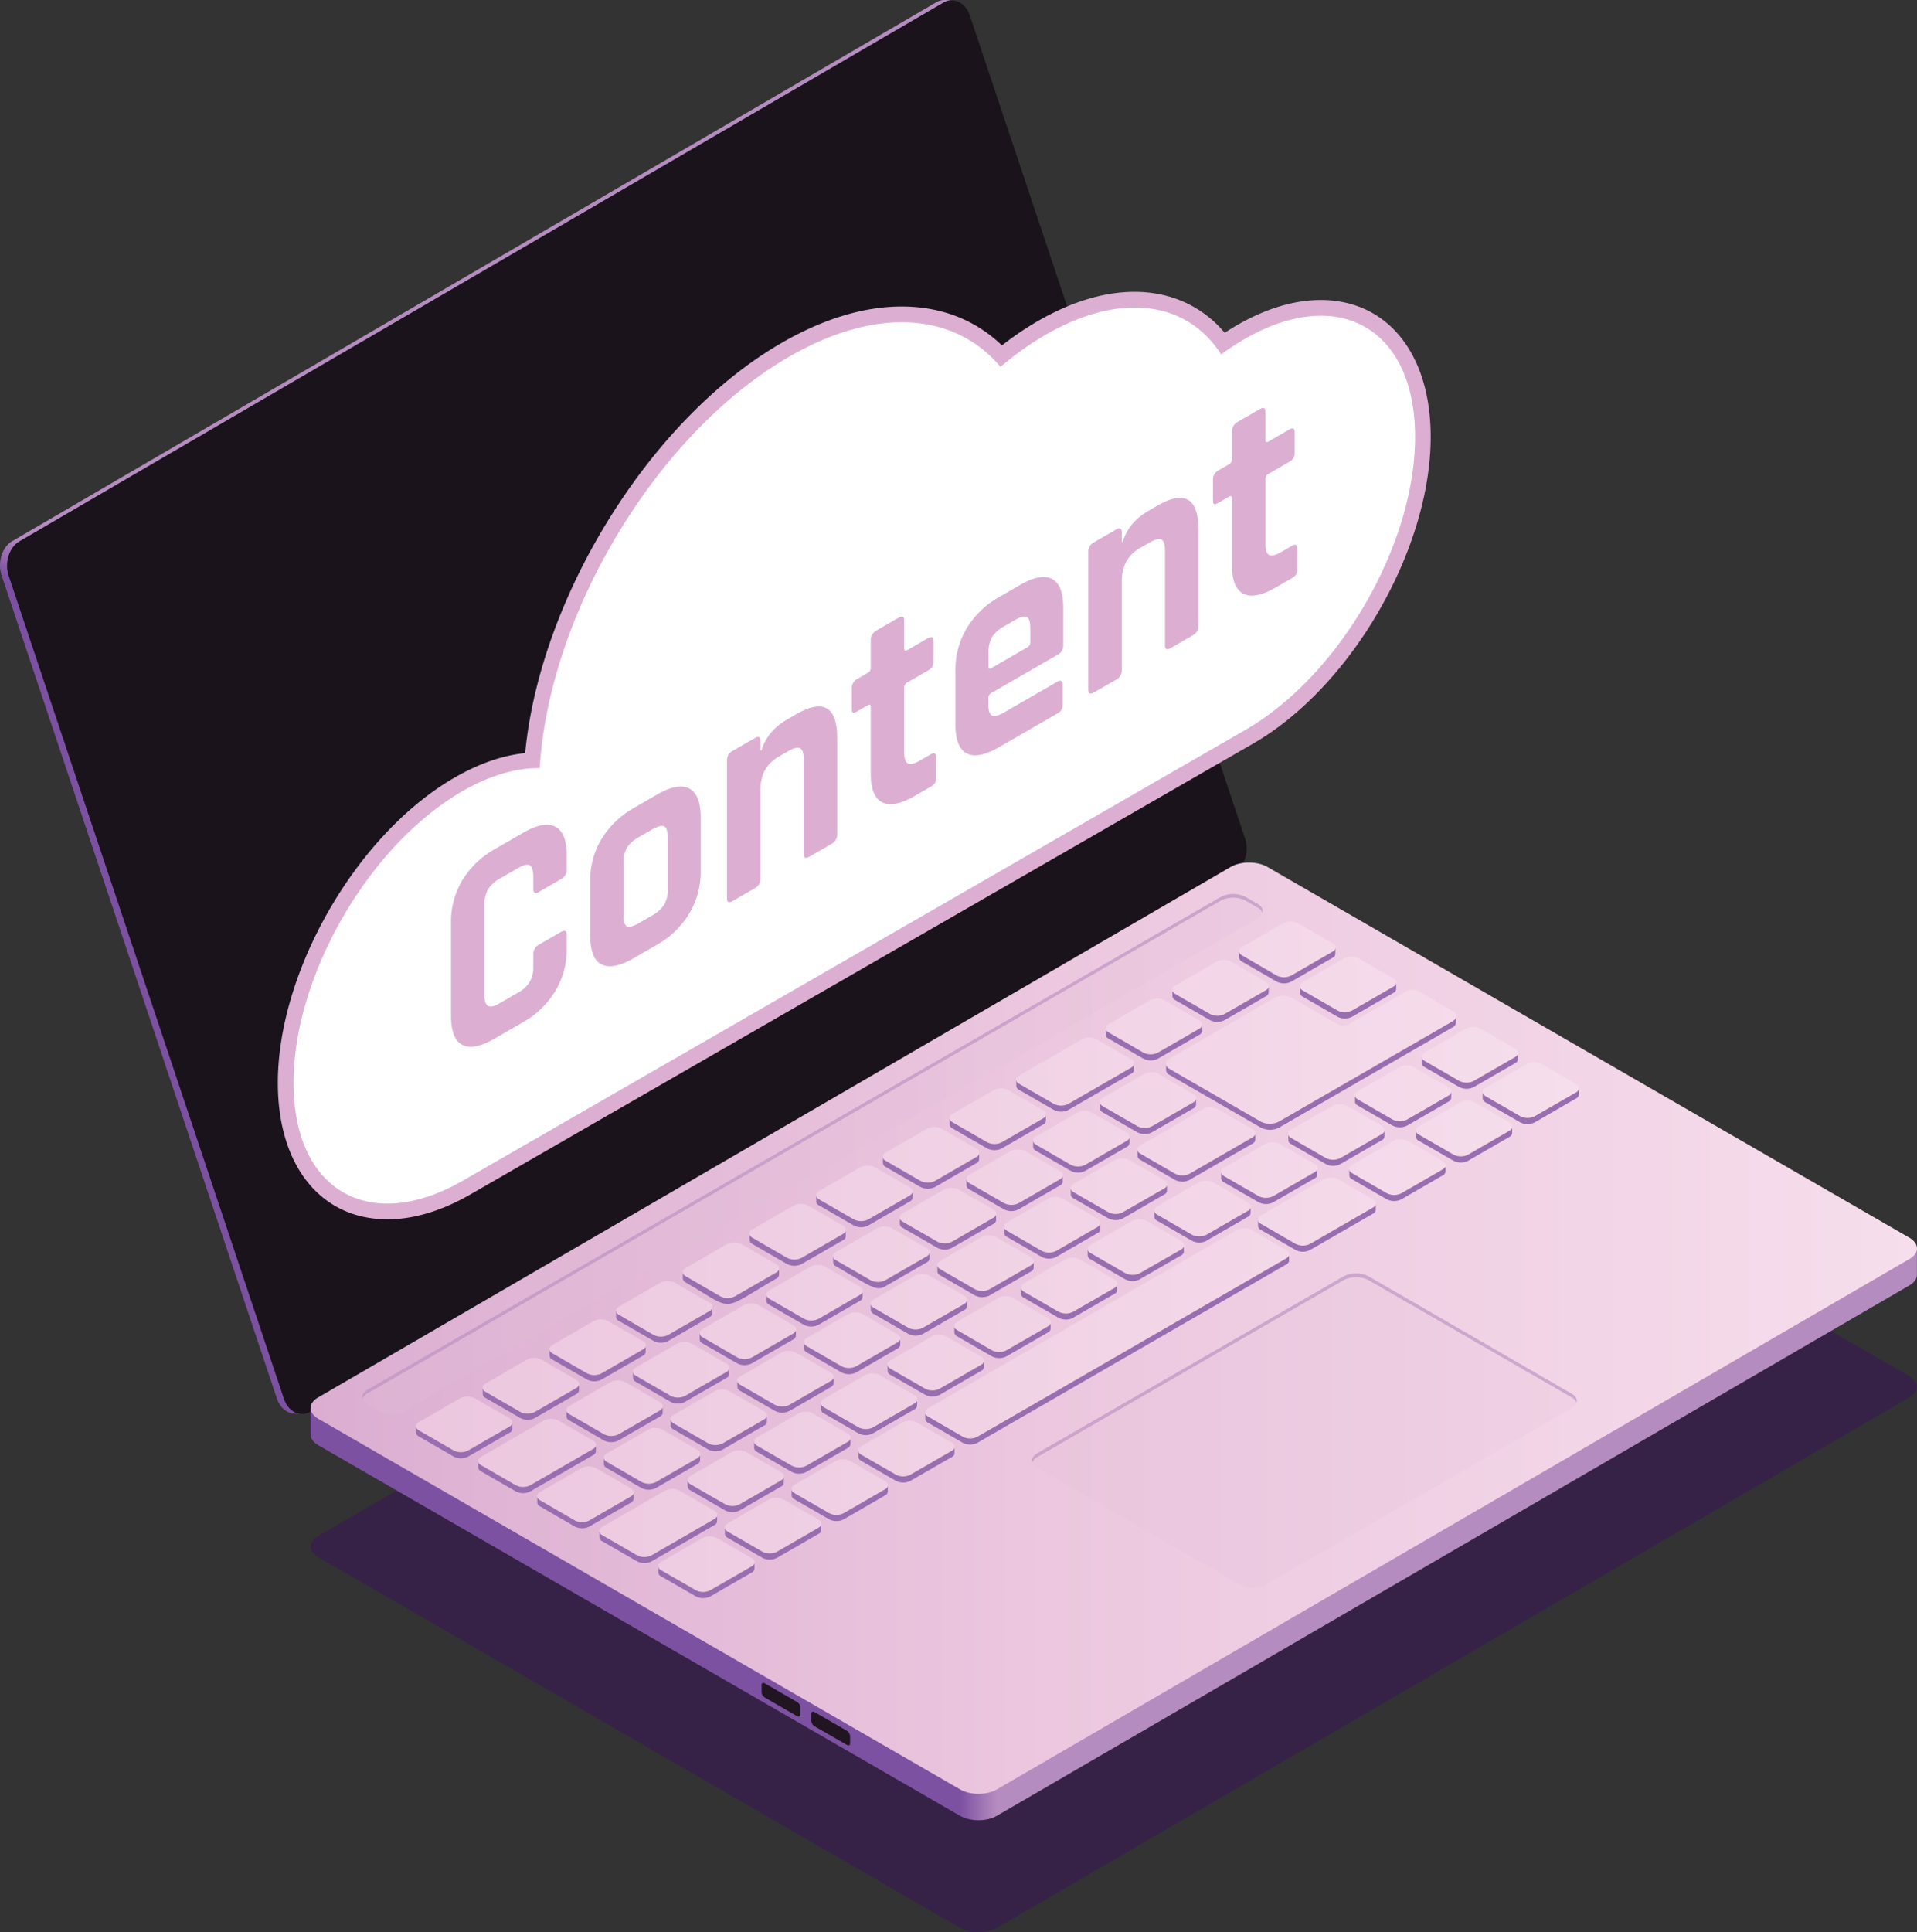 <svg xmlns="http://www.w3.org/2000/svg" xmlns:xlink="http://www.w3.org/1999/xlink" viewBox="0 0 923.79 930.98"><rect x="0" y="0" width="923.79" height="930.98" fill="#333333" stroke="none"/><defs><style>.cls-1{isolation:isolate;}.cls-2{fill:#3a1854;}.cls-2,.cls-7,.cls-8{mix-blend-mode:multiply;}.cls-2,.cls-8{opacity:0.6;}.cls-3{fill:url(#Áåçûìÿííûé_ãðàäèåíò_195);}.cls-4{fill:#1a131b;}.cls-5{fill:url(#Áåçûìÿííûé_ãðàäèåíò_195-2);}.cls-6{fill:url(#Áåçûìÿííûé_ãðàäèåíò_1831);}.cls-7{fill:#e4c0db;opacity:0.2;}.cls-8{fill:#b58cc0;}.cls-9{fill:#986eb0;}.cls-10{fill:#201521;}.cls-11{fill:url(#Áåçûìÿííûé_ãðàäèåíò_118);}.cls-12{fill:#dcafd2;}.cls-13{fill:#fff;}</style><linearGradient id="&#xC1;&#xE5;&#xE7;&#xFB;&#xEC;&#xFF;&#xED;&#xED;&#xFB;&#xE9;_&#xE3;&#xF0;&#xE0;&#xE4;&#xE8;&#xE5;&#xED;&#xF2;_195" x1="139.08" y1="351.63" x2="148.83" y2="333.57" gradientUnits="userSpaceOnUse"><stop offset="0" stop-color="#7d51a1"></stop><stop offset="1" stop-color="#b58cc0"></stop></linearGradient><linearGradient id="&#xC1;&#xE5;&#xE7;&#xFB;&#xEC;&#xFF;&#xED;&#xED;&#xFB;&#xE9;_&#xE3;&#xF0;&#xE0;&#xE4;&#xE8;&#xE5;&#xED;&#xF2;_195-2" x1="462.9" y1="739.22" x2="480.44" y2="739.22" xlink:href="#&#xC1;&#xE5;&#xE7;&#xFB;&#xEC;&#xFF;&#xED;&#xED;&#xFB;&#xE9;_&#xE3;&#xF0;&#xE0;&#xE4;&#xE8;&#xE5;&#xED;&#xF2;_195"></linearGradient><linearGradient id="&#xC1;&#xE5;&#xE7;&#xFB;&#xEC;&#xFF;&#xED;&#xED;&#xFB;&#xE9;_&#xE3;&#xF0;&#xE0;&#xE4;&#xE8;&#xE5;&#xED;&#xF2;_1831" x1="149.63" y1="639.9" x2="923.79" y2="639.9" gradientUnits="userSpaceOnUse"><stop offset="0" stop-color="#dbaed1"></stop><stop offset="0.46" stop-color="#ecc7df"></stop><stop offset="1" stop-color="#f6deec"></stop></linearGradient><linearGradient id="&#xC1;&#xE5;&#xE7;&#xFB;&#xEC;&#xFF;&#xED;&#xED;&#xFB;&#xE9;_&#xE3;&#xF0;&#xE0;&#xE4;&#xE8;&#xE5;&#xED;&#xF2;_118" x1="200.42" y1="605.5" x2="760.95" y2="605.5" gradientUnits="userSpaceOnUse"><stop offset="0" stop-color="#ecc7df"></stop><stop offset="1" stop-color="#f6deec"></stop></linearGradient></defs><g class="cls-1"><g id="Layer_1" data-name="Layer 1"><g id="_11" data-name="11"><path class="cls-2" d="M920.09,663c4.88,2.82,4.95,7.41.11,10.23L480.38,928.86c-4.89,2.84-12.82,2.81-17.69,0L153.32,750.25c-4.87-2.82-4.94-7.41,0-10.25L593.08,484.41c4.85-2.82,12.77-2.79,17.65,0Z"></path><path class="cls-3" d="M9.4,260.83,454.59,1.31A8,8,0,0,1,459.05.2L455.6,0a8,8,0,0,0-4.46,1.12L6,260.65C1,263.5-1.33,270.9.78,277.21L133.42,673.74c1.49,4.45,4.78,7.12,8.32,7.31l3.45.18c-3.54-.18-6.84-2.86-8.32-7.3L4.22,277.4C2.11,271.09,4.46,263.68,9.4,260.83Z"></path><path class="cls-4" d="M454.59,1.31c4.93-2.85,10.67-.12,12.78,6.19L600,404c2.11,6.31-.24,13.72-5.18,16.57L149.65,680.12c-4.93,2.85-10.67.12-12.78-6.19L4.22,277.4c-2.11-6.31.24-13.72,5.18-16.57Z"></path><path class="cls-5" d="M149.63,678.35l0,12.73c0,1.87,1.23,3.74,3.69,5.16L462.65,874.85c4.88,2.82,12.8,2.84,17.69,0L920.16,619.26c2.39-1.39,3.59-3.22,3.59-5l0-12.73Z"></path><path class="cls-6" d="M920.09,596.3c4.88,2.82,4.95,7.41.11,10.23L480.38,862.12c-4.89,2.84-12.82,2.81-17.69,0L153.32,683.51c-4.87-2.82-4.94-7.41,0-10.25L593.08,417.67c4.85-2.82,12.77-2.79,17.65,0Z"></path><path class="cls-7" d="M757.38,678.37,609.7,763.63a13.26,13.26,0,0,1-12,0l-97.87-56.51c-3.32-1.92-3.32-5,0-6.94l147.67-85.26a13.26,13.26,0,0,1,12,0l97.88,56.51C760.7,673.34,760.7,676.45,757.38,678.37Z"></path><path class="cls-8" d="M499.81,702l147.67-85.26a13.32,13.32,0,0,1,12,0l97.88,56.51a4.8,4.8,0,0,1,2.34,2.59c.49-1.54-.29-3.18-2.34-4.36L659.5,614.92a13.26,13.26,0,0,0-12,0L499.81,700.18c-2.06,1.18-2.83,2.82-2.35,4.36A4.85,4.85,0,0,1,499.81,702Z"></path><path class="cls-7" d="M606,442.41,194.89,679.78a13.26,13.26,0,0,1-12,0l-5.76-3.32c-3.31-1.91-3.31-5,0-6.94L588.25,432.15a13.26,13.26,0,0,1,12,0l5.76,3.32C609.35,437.39,609.35,440.5,606,442.41Z"></path><path class="cls-8" d="M177.11,671.3,588.25,433.92a13.32,13.32,0,0,1,12,0l5.76,3.33a4.82,4.82,0,0,1,2.34,2.58c.49-1.53-.29-3.17-2.34-4.36l-5.76-3.32a13.26,13.26,0,0,0-12,0L177.11,669.52c-2.05,1.19-2.82,2.83-2.34,4.36A4.82,4.82,0,0,1,177.11,671.3Z"></path><path class="cls-9" d="M331.37,715.68a1.56,1.56,0,0,1,0-.68,1.56,1.56,0,0,1,0-.68,2.21,2.21,0,0,1,1.34-2.37l19.9-11.49a7.79,7.79,0,0,1,7,0l16.74,9.67a2.19,2.19,0,0,1,1.33,2.36,1.56,1.56,0,0,1,0,.68,1.56,1.56,0,0,1,0,.68,2.2,2.2,0,0,1-1.33,2.36L356.45,727.7a7.71,7.71,0,0,1-7,0L332.71,718A2.21,2.21,0,0,1,331.37,715.68Zm-39-8.44,16.74,9.66a7.73,7.73,0,0,0,7,0l19.9-11.49a2.21,2.21,0,0,0,1.34-2.36,1.56,1.56,0,0,0,0-.68,1.56,1.56,0,0,0,0-.68,2.2,2.2,0,0,0-1.34-2.36l-16.74-9.67a7.71,7.71,0,0,0-7,0l-19.91,11.49a2.2,2.2,0,0,0-1.33,2.37,1.56,1.56,0,0,0,0,.68,1.56,1.56,0,0,0,0,.68A2.2,2.2,0,0,0,292.41,707.24Zm46.17-66.11a2.19,2.19,0,0,0-1.33,2.36,1.56,1.56,0,0,0,0,.68,1.56,1.56,0,0,0,0,.68,2.2,2.2,0,0,0,1.33,2.36l16.74,9.66a7.73,7.73,0,0,0,7,0l19.9-11.49a2.21,2.21,0,0,0,1.34-2.36,1.56,1.56,0,0,0,0-.68,1.56,1.56,0,0,0,0-.68,2.2,2.2,0,0,0-1.34-2.36C357.6,625.08,365.92,625.34,338.58,641.13Zm275-61.87,19.9-11.49a2.21,2.21,0,0,0,1.34-2.36,1.56,1.56,0,0,0,0-.68,1.56,1.56,0,0,0,0-.68,2.21,2.21,0,0,0-1.34-2.37L616.72,552a7.71,7.71,0,0,0-7,0l-19.91,11.49a2.2,2.2,0,0,0-1.33,2.36,1.56,1.56,0,0,0,0,.68,1.56,1.56,0,0,0,0,.68,2.2,2.2,0,0,0,1.33,2.37l16.74,9.66A7.73,7.73,0,0,0,613.56,579.26Zm-225,129.89,19.91-11.49a2.22,2.22,0,0,0,1.33-2.37,1.56,1.56,0,0,0,0-.68,1.56,1.56,0,0,0,0-.68,2.21,2.21,0,0,0-1.33-2.36l-16.75-9.66a7.71,7.71,0,0,0-7,0l-19.9,11.49a2.19,2.19,0,0,0-1.34,2.36,1.56,1.56,0,0,0,0,.68,1.56,1.56,0,0,0,0,.68,2.19,2.19,0,0,0,1.34,2.36l16.74,9.67A7.77,7.77,0,0,0,388.59,709.15Zm-62.24-61-19.91,11.49a2.2,2.2,0,0,0-1.33,2.36,1.56,1.56,0,0,0,0,.68,1.56,1.56,0,0,0,0,.68,2.19,2.19,0,0,0,1.33,2.36l16.75,9.67a7.71,7.71,0,0,0,7,0l19.91-11.49a2.21,2.21,0,0,0,1.33-2.36,1.56,1.56,0,0,0,0-.68,1.56,1.56,0,0,0,0-.68,2.22,2.22,0,0,0-1.33-2.37l-16.75-9.66A7.71,7.71,0,0,0,326.35,648.19Zm222.93-31.82,19.91-11.49a2.2,2.2,0,0,0,1.33-2.36,1.56,1.56,0,0,0,0-.68,1.56,1.56,0,0,0,0-.68,2.19,2.19,0,0,0-1.33-2.36l-16.74-9.67a7.73,7.73,0,0,0-7,0l-19.9,11.49A2.21,2.21,0,0,0,524.2,603a1.61,1.61,0,0,0,0,.69,1.51,1.51,0,0,0,0,.67,2.21,2.21,0,0,0,1.34,2.37l16.74,9.66A7.71,7.71,0,0,0,549.28,616.37Zm-158.65-5.29-19.91,11.49a2.22,2.22,0,0,0-1.34,2.36,1.94,1.94,0,0,0,0,.68,1.94,1.94,0,0,0,0,.68,2.21,2.21,0,0,0,1.34,2.36l16.74,9.67a7.73,7.73,0,0,0,7,0l19.9-11.49a2.23,2.23,0,0,0,1.34-2.37,1.52,1.52,0,0,0,0-.67,1.56,1.56,0,0,0,0-.68,2.23,2.23,0,0,0-1.34-2.37l-16.74-9.66A7.71,7.71,0,0,0,390.63,611.08Zm126.51,23.85,19.91-11.5a2.19,2.19,0,0,0,1.33-2.36,1.56,1.56,0,0,0,0-.68,1.56,1.56,0,0,0,0-.68,2.2,2.2,0,0,0-1.33-2.36l-16.74-9.66a7.73,7.73,0,0,0-7,0l-19.9,11.49a2.22,2.22,0,0,0-1.34,2.36,1.56,1.56,0,0,0,0,.68,1.56,1.56,0,0,0,0,.68,2.21,2.21,0,0,0,1.34,2.36l16.74,9.67A7.77,7.77,0,0,0,517.14,634.93Zm-96.41,55.66,19.9-11.49a2.21,2.21,0,0,0,1.34-2.36,1.56,1.56,0,0,0,0-.68,1.56,1.56,0,0,0,0-.68,2.2,2.2,0,0,0-1.34-2.36l-16.74-9.67a7.71,7.71,0,0,0-7,0L397,674.84a2.2,2.2,0,0,0-1.33,2.37,1.56,1.56,0,0,0,0,.68,1.56,1.56,0,0,0,0,.68,2.2,2.2,0,0,0,1.33,2.36l16.74,9.66A7.73,7.73,0,0,0,420.73,690.59Zm160.69-92.77,19.91-11.5a2.21,2.21,0,0,0,1.33-2.36,1.56,1.56,0,0,0,0-.68,1.56,1.56,0,0,0,0-.68,2.21,2.21,0,0,0-1.33-2.36l-16.75-9.67a7.77,7.77,0,0,0-7,0l-19.91,11.5a2.19,2.19,0,0,0-1.33,2.36,1.56,1.56,0,0,0,0,.68,1.56,1.56,0,0,0,0,.68,2.2,2.2,0,0,0,1.33,2.36l16.74,9.67A7.79,7.79,0,0,0,581.42,597.82ZM452.87,672l19.9-11.5a2.21,2.21,0,0,0,1.34-2.36,1.56,1.56,0,0,0,0-.68,1.56,1.56,0,0,0,0-.68,2.22,2.22,0,0,0-1.34-2.36L456,644.8a7.71,7.71,0,0,0-7,0l-19.91,11.49a2.2,2.2,0,0,0-1.33,2.36,1.56,1.56,0,0,0,0,.68,1.56,1.56,0,0,0,0,.68,2.19,2.19,0,0,0,1.33,2.36L445.86,672A7.79,7.79,0,0,0,452.87,672ZM485,653.48,504.91,642a2.22,2.22,0,0,0,1.34-2.36,1.94,1.94,0,0,0,0-.68,1.94,1.94,0,0,0,0-.68,2.21,2.21,0,0,0-1.34-2.36l-16.74-9.67a7.71,7.71,0,0,0-7,0l-19.91,11.49a2.23,2.23,0,0,0-1.34,2.37,1.94,1.94,0,0,0,0,.68,1.89,1.89,0,0,0,0,.67,2.23,2.23,0,0,0,1.34,2.37L478,653.48A7.71,7.71,0,0,0,485,653.48ZM294.21,666.74l-19.9,11.5A2.2,2.2,0,0,0,273,680.6a1.56,1.56,0,0,0,0,.68,1.56,1.56,0,0,0,0,.68,2.21,2.21,0,0,0,1.34,2.36L291.05,694a7.77,7.77,0,0,0,7,0L318,682.49a2.19,2.19,0,0,0,1.33-2.36,1.56,1.56,0,0,0,0-.68,1.56,1.56,0,0,0,0-.68,2.2,2.2,0,0,0-1.33-2.36l-16.74-9.67A7.79,7.79,0,0,0,294.21,666.74Zm118.36-5.5,19.91-11.5a2.19,2.19,0,0,0,1.33-2.36,1.56,1.56,0,0,0,0-.68,1.56,1.56,0,0,0,0-.68,2.2,2.2,0,0,0-1.33-2.36L415.74,634a7.71,7.71,0,0,0-7,0l-19.91,11.49a2.21,2.21,0,0,0-1.34,2.36,1.56,1.56,0,0,0,0,.68,1.56,1.56,0,0,0,0,.68,2.22,2.22,0,0,0,1.34,2.36l16.74,9.67A7.77,7.77,0,0,0,412.57,661.24ZM509,605.57l19.9-11.49a2.21,2.21,0,0,0,1.34-2.36,1.56,1.56,0,0,0,0-.68,1.56,1.56,0,0,0,0-.68,2.21,2.21,0,0,0-1.34-2.37l-16.74-9.66a7.71,7.71,0,0,0-7,0l-19.91,11.49a2.2,2.2,0,0,0-1.33,2.36,1.56,1.56,0,0,0,0,.68,1.56,1.56,0,0,0,0,.68,2.2,2.2,0,0,0,1.33,2.37L502,605.57A7.73,7.73,0,0,0,509,605.57Zm-32.14,18.56,19.91-11.5a2.19,2.19,0,0,0,1.33-2.36,1.56,1.56,0,0,0,0-.68,1.56,1.56,0,0,0,0-.68,2.2,2.2,0,0,0-1.33-2.36L480,596.88a7.77,7.77,0,0,0-7,0l-19.9,11.5a2.19,2.19,0,0,0-1.34,2.36,1.56,1.56,0,0,0,0,.68,1.56,1.56,0,0,0,0,.68,2.19,2.19,0,0,0,1.34,2.36l16.74,9.67A7.77,7.77,0,0,0,476.85,624.13Zm-32.14,18.55,19.91-11.49a2.2,2.2,0,0,0,1.33-2.36,1.56,1.56,0,0,0,0-.68,1.56,1.56,0,0,0,0-.68,2.2,2.2,0,0,0-1.33-2.37l-16.74-9.66a7.73,7.73,0,0,0-7,0L421,626.93a2.21,2.21,0,0,0-1.34,2.36,1.56,1.56,0,0,0,0,.68,1.56,1.56,0,0,0,0,.68A2.21,2.21,0,0,0,421,633l16.74,9.66A7.71,7.71,0,0,0,444.71,642.68ZM685.13,510.35a1.89,1.89,0,0,0,0,.67,2,2,0,0,0,0,.69,2.22,2.22,0,0,0,1.34,2.36l16.74,9.66a7.71,7.71,0,0,0,7,0l19.91-11.49a2.22,2.22,0,0,0,1.34-2.36,1.94,1.94,0,0,0,0-.68,1.94,1.94,0,0,0,0-.68,2.21,2.21,0,0,0-1.34-2.36l-16.74-9.67a7.71,7.71,0,0,0-7,0L686.47,508A2.23,2.23,0,0,0,685.13,510.35ZM380.43,679.79l19.91-11.49a2.22,2.22,0,0,0,1.34-2.36,1.94,1.94,0,0,0,0-.68,1.94,1.94,0,0,0,0-.68,2.21,2.21,0,0,0-1.34-2.36l-16.74-9.67a7.71,7.71,0,0,0-7,0L356.69,664a2.23,2.23,0,0,0-1.34,2.37,1.94,1.94,0,0,0,0,.68,1.94,1.94,0,0,0,0,.68,2.22,2.22,0,0,0,1.34,2.36l16.74,9.66A7.71,7.71,0,0,0,380.43,679.79Zm-29-8.68a7.71,7.71,0,0,0-7,0L324.55,682.6a2.2,2.2,0,0,0-1.33,2.36,1.56,1.56,0,0,0,0,.68,1.56,1.56,0,0,0,0,.68,2.2,2.2,0,0,0,1.33,2.36l16.74,9.67a7.79,7.79,0,0,0,7,0l19.9-11.5a2.2,2.2,0,0,0,1.34-2.36,1.56,1.56,0,0,0,0-.68,1.56,1.56,0,0,0,0-.68,2.21,2.21,0,0,0-1.34-2.36ZM454.9,574,435,585.46a2.21,2.21,0,0,0-1.34,2.36,1.56,1.56,0,0,0,0,.68,1.56,1.56,0,0,0,0,.68,2.2,2.2,0,0,0,1.34,2.36l16.74,9.67a7.71,7.71,0,0,0,7,0l19.91-11.49a2.2,2.2,0,0,0,1.33-2.37,1.56,1.56,0,0,0,0-.68,1.56,1.56,0,0,0,0-.68,2.2,2.2,0,0,0-1.33-2.36L461.91,574A7.73,7.73,0,0,0,454.9,574ZM487,555.41l-19.9,11.5a2.2,2.2,0,0,0-1.34,2.36,1.56,1.56,0,0,0,0,.68,1.56,1.56,0,0,0,0,.68,2.21,2.21,0,0,0,1.34,2.36l16.74,9.66a7.71,7.71,0,0,0,7,0l19.91-11.49a2.2,2.2,0,0,0,1.33-2.36,1.56,1.56,0,0,0,0-.68,1.56,1.56,0,0,0,0-.68,2.19,2.19,0,0,0-1.33-2.36l-16.74-9.67A7.79,7.79,0,0,0,487,555.41ZM541.13,587,561,575.52a2.2,2.2,0,0,0,1.34-2.36,1.56,1.56,0,0,0,0-.68,1.56,1.56,0,0,0,0-.68,2.21,2.21,0,0,0-1.34-2.36l-16.74-9.67a7.77,7.77,0,0,0-7,0l-19.91,11.5a2.19,2.19,0,0,0-1.33,2.36,1.56,1.56,0,0,0,0,.68,1.56,1.56,0,0,0,0,.68,2.2,2.2,0,0,0,1.33,2.36L534.12,587A7.73,7.73,0,0,0,541.13,587Zm-22-50.15-19.91,11.49a2.2,2.2,0,0,0-1.33,2.36,1.56,1.56,0,0,0,0,.68,1.56,1.56,0,0,0,0,.68,2.19,2.19,0,0,0,1.33,2.36L516,564.1a7.79,7.79,0,0,0,7,0l19.9-11.49a2.21,2.21,0,0,0,1.34-2.37,1.56,1.56,0,0,0,0-.68,1.56,1.56,0,0,0,0-.68,2.21,2.21,0,0,0-1.34-2.36l-16.74-9.66A7.71,7.71,0,0,0,519.18,536.86Zm-96.41,55.66L402.86,604a2.21,2.21,0,0,0-1.34,2.36,1.56,1.56,0,0,0,0,.68,1.56,1.56,0,0,0,0,.68,2.22,2.22,0,0,0,1.34,2.36c16.43,9.49,19.28,12.24,23.74,9.66l19.91-11.49a2.22,2.22,0,0,0,1.34-2.36,1.94,1.94,0,0,0,0-.68,1.94,1.94,0,0,0,0-.68,2.21,2.21,0,0,0-1.34-2.36l-16.74-9.67A7.77,7.77,0,0,0,422.77,592.52Zm150.49-24.06L603.53,551a2.23,2.23,0,0,0,1.34-2.37,1.56,1.56,0,0,0,0-.68,1.56,1.56,0,0,0,0-.68,2.22,2.22,0,0,0-1.34-2.36l-16.74-9.66a7.71,7.71,0,0,0-7,0l-30.27,17.47a2.22,2.22,0,0,0-1.34,2.36,1.94,1.94,0,0,0,0,.68,1.94,1.94,0,0,0,0,.68,2.21,2.21,0,0,0,1.34,2.36l16.74,9.67A7.71,7.71,0,0,0,573.26,568.46Zm1.8-40.49-16.74-9.67a7.71,7.71,0,0,0-7,0l-19.91,11.49a2.2,2.2,0,0,0-1.33,2.37,1.56,1.56,0,0,0,0,.68,1.56,1.56,0,0,0,0,.68,2.2,2.2,0,0,0,1.33,2.36l16.74,9.66a7.73,7.73,0,0,0,7,0l19.9-11.49a2.21,2.21,0,0,0,1.34-2.36,1.56,1.56,0,0,0,0-.68,1.56,1.56,0,0,0,0-.68A2.2,2.2,0,0,0,575.06,528ZM459,543.63l16.74,9.67a7.79,7.79,0,0,0,7,0l19.9-11.5a2.21,2.21,0,0,0,1.34-2.36,1.56,1.56,0,0,0,0-.68,1.56,1.56,0,0,0,0-.68,2.22,2.22,0,0,0-1.34-2.36l-16.74-9.66a7.71,7.71,0,0,0-7,0L459,537.55a2.2,2.2,0,0,0-1.33,2.36,1.56,1.56,0,0,0,0,.68,1.56,1.56,0,0,0,0,.68A2.19,2.19,0,0,0,459,543.63Zm-96.77,207.9-16.74-9.67a7.79,7.79,0,0,0-7,0l-19.9,11.5a2.2,2.2,0,0,0-1.34,2.36,1.56,1.56,0,0,0,0,.68,1.56,1.56,0,0,0,0,.68,2.2,2.2,0,0,0,1.34,2.36l16.74,9.67a7.77,7.77,0,0,0,7,0l19.91-11.5a2.19,2.19,0,0,0,1.33-2.36,1.56,1.56,0,0,0,0-.68,1.56,1.56,0,0,0,0-.68A2.2,2.2,0,0,0,362.21,751.53ZM394.34,733l-16.74-9.67a7.71,7.71,0,0,0-7,0L350.69,734.8a2.2,2.2,0,0,0-1.33,2.36,1.56,1.56,0,0,0,0,.68,1.56,1.56,0,0,0,0,.68,2.2,2.2,0,0,0,1.33,2.37l16.74,9.66a7.73,7.73,0,0,0,7,0l19.9-11.49a2.21,2.21,0,0,0,1.34-2.36,1.56,1.56,0,0,0,0-.68,1.56,1.56,0,0,0,0-.68A2.2,2.2,0,0,0,394.34,733Zm-48.79-.58a1.56,1.56,0,0,0,0-.68,1.56,1.56,0,0,0,0-.68,2.2,2.2,0,0,0-1.33-2.36L327.48,719a7.73,7.73,0,0,0-7,0l-30.26,17.47a2.21,2.21,0,0,0-1.34,2.36,1.56,1.56,0,0,0,0,.68,1.56,1.56,0,0,0,0,.68,2.21,2.21,0,0,0,1.34,2.37L307,752.24a7.71,7.71,0,0,0,7,0l30.27-17.47A2.2,2.2,0,0,0,345.55,732.4Zm80.93-18-16.74-9.67a7.77,7.77,0,0,0-7,0l-19.91,11.5a2.19,2.19,0,0,0-1.33,2.36,1.56,1.56,0,0,0,0,.68,1.56,1.56,0,0,0,0,.68,2.2,2.2,0,0,0,1.33,2.36L399.57,732a7.79,7.79,0,0,0,7,0l19.9-11.5a2.2,2.2,0,0,0,1.34-2.36,1.56,1.56,0,0,0,0-.68,1.56,1.56,0,0,0,0-.68A2.21,2.21,0,0,0,426.48,714.42ZM246.86,687.89a1.56,1.56,0,0,0,0-.68,1.56,1.56,0,0,0,0-.68,2.2,2.2,0,0,0-1.34-2.37l-16.74-9.66a7.71,7.71,0,0,0-7,0L201.88,686a2.21,2.21,0,0,0-1.34,2.36,1.56,1.56,0,0,0,0,.68,1.56,1.56,0,0,0,0,.68,2.2,2.2,0,0,0,1.34,2.36l16.74,9.67a7.71,7.71,0,0,0,7,0l19.9-11.49A2.19,2.19,0,0,0,246.86,687.89Zm58.4,33.71a1.56,1.56,0,0,0,0-.68,1.56,1.56,0,0,0,0-.68,2.2,2.2,0,0,0-1.33-2.36l-16.74-9.66a7.73,7.73,0,0,0-7,0l-19.9,11.49a2.21,2.21,0,0,0-1.34,2.36,1.56,1.56,0,0,0,0,.68,1.56,1.56,0,0,0,0,.68,2.2,2.2,0,0,0,1.34,2.36L277,735.46a7.77,7.77,0,0,0,7,0L303.93,724A2.19,2.19,0,0,0,305.26,721.6Zm-18.11-22.91a1.56,1.56,0,0,0,0-.68,1.56,1.56,0,0,0,0-.68,2.2,2.2,0,0,0-1.33-2.37l-16.74-9.66a7.71,7.71,0,0,0-7,0l-30.27,17.47a2.21,2.21,0,0,0-1.34,2.37,1.56,1.56,0,0,0,0,.68,1.56,1.56,0,0,0,0,.68,2.21,2.21,0,0,0,1.34,2.36l16.74,9.66a7.71,7.71,0,0,0,7,0l30.27-17.47A2.2,2.2,0,0,0,287.15,698.69ZM759.5,523.12l-16.74-9.67a7.77,7.77,0,0,0-7,0L715.85,525a2.21,2.21,0,0,0-1.34,2.36,1.94,1.94,0,0,0,0,.68,1.94,1.94,0,0,0,0,.68,2.22,2.22,0,0,0,1.34,2.36l16.74,9.66a7.71,7.71,0,0,0,7,0L759.5,529.2a2.21,2.21,0,0,0,1.34-2.36,1.94,1.94,0,0,0,0-.68,1.94,1.94,0,0,0,0-.68A2.21,2.21,0,0,0,759.5,523.12Zm-64.28,37.11-16.74-9.67a7.77,7.77,0,0,0-7,0l-19.91,11.5a2.19,2.19,0,0,0-1.33,2.36,1.56,1.56,0,0,0,0,.68,1.56,1.56,0,0,0,0,.68,2.2,2.2,0,0,0,1.33,2.36l16.74,9.67a7.79,7.79,0,0,0,7,0l19.9-11.5a2.2,2.2,0,0,0,1.34-2.36,1.56,1.56,0,0,0,0-.68,1.56,1.56,0,0,0,0-.68A2.21,2.21,0,0,0,695.22,560.23Zm32.14-18.56L710.62,532a7.71,7.71,0,0,0-7,0L683.71,543.5a2.2,2.2,0,0,0-1.33,2.36,1.56,1.56,0,0,0,0,.68,1.56,1.56,0,0,0,0,.68,2.19,2.19,0,0,0,1.33,2.36l16.74,9.67a7.73,7.73,0,0,0,7,0l19.9-11.49a2.21,2.21,0,0,0,1.34-2.36,1.56,1.56,0,0,0,0-.68,1.56,1.56,0,0,0,0-.68A2.21,2.21,0,0,0,727.36,541.67ZM458.62,695.86l-16.74-9.66a7.71,7.71,0,0,0-7,0L415,697.69a2.22,2.22,0,0,0-1.34,2.36,1.94,1.94,0,0,0,0,.68,1.94,1.94,0,0,0,0,.68,2.23,2.23,0,0,0,1.34,2.37l16.74,9.66a7.71,7.71,0,0,0,7,0L458.62,702a2.22,2.22,0,0,0,1.34-2.36,1.56,1.56,0,0,0,0-.68,1.56,1.56,0,0,0,0-.68A2.23,2.23,0,0,0,458.62,695.86ZM234,673.52l16.74,9.67a7.79,7.79,0,0,0,7,0l19.9-11.5a2.2,2.2,0,0,0,1.34-2.36,1.56,1.56,0,0,0,0-.68,1.56,1.56,0,0,0,0-.68,2.2,2.2,0,0,0-1.34-2.36l-16.74-9.67a7.77,7.77,0,0,0-7,0L234,667.44a2.19,2.19,0,0,0-1.33,2.36,1.56,1.56,0,0,0,0,.68,1.56,1.56,0,0,0,0,.68A2.2,2.2,0,0,0,234,673.52Zm385.83-70.4-16.74-9.67a7.71,7.71,0,0,0-7,0L447.25,679.39a2.19,2.19,0,0,0-1.33,2.36,1.56,1.56,0,0,0,0,.68,1.56,1.56,0,0,0,0,.68,2.2,2.2,0,0,0,1.33,2.36L464,695.13a7.73,7.73,0,0,0,7,0L619.84,609.2a2.22,2.22,0,0,0,1.34-2.36,1.94,1.94,0,0,0,0-.68,1.94,1.94,0,0,0,0-.68A2.21,2.21,0,0,0,619.84,603.12Zm41.78-24.46L644.88,569a7.71,7.71,0,0,0-7,0l-30.27,17.47a2.22,2.22,0,0,0-1.34,2.36,1.56,1.56,0,0,0,0,.68,1.56,1.56,0,0,0,0,.68,2.21,2.21,0,0,0,1.34,2.36l16.74,9.67a7.71,7.71,0,0,0,7,0l30.27-17.47a2.23,2.23,0,0,0,1.34-2.37,1.94,1.94,0,0,0,0-.68,1.94,1.94,0,0,0,0-.68A2.22,2.22,0,0,0,661.62,578.66Zm-15.68-17.82,19.9-11.49a2.21,2.21,0,0,0,1.34-2.36,1.56,1.56,0,0,0,0-.68,1.56,1.56,0,0,0,0-.68,2.2,2.2,0,0,0-1.34-2.36L649.1,533.6a7.71,7.71,0,0,0-7,0l-19.91,11.49a2.2,2.2,0,0,0-1.33,2.37,1.56,1.56,0,0,0,0,.68,1.56,1.56,0,0,0,0,.68,2.2,2.2,0,0,0,1.33,2.36l16.74,9.66A7.73,7.73,0,0,0,645.94,560.84ZM598.5,463.27l16.74,9.67a7.71,7.71,0,0,0,7,0l19.91-11.49a2.2,2.2,0,0,0,1.33-2.36,1.56,1.56,0,0,0,0-.68,1.56,1.56,0,0,0,0-.68,2.2,2.2,0,0,0-1.33-2.37l-16.74-9.66a7.73,7.73,0,0,0-7,0l-19.9,11.49a2.22,2.22,0,0,0-1.34,2.36,1.56,1.56,0,0,0,0,.68,1.56,1.56,0,0,0,0,.68A2.21,2.21,0,0,0,598.5,463.27Zm-32.14,18.56,16.74,9.67a7.77,7.77,0,0,0,7,0L610,480a2.21,2.21,0,0,0,1.34-2.36,1.94,1.94,0,0,0,0-.68,1.94,1.94,0,0,0,0-.68,2.22,2.22,0,0,0-1.34-2.36l-16.74-9.67a7.77,7.77,0,0,0-7,0l-19.91,11.5a2.21,2.21,0,0,0-1.34,2.36,1.94,1.94,0,0,0,0,.68,1.94,1.94,0,0,0,0,.68A2.22,2.22,0,0,0,566.36,481.83Zm-75.24,43.25,16.74,9.66a7.71,7.71,0,0,0,7,0l30.27-17.47a2.23,2.23,0,0,0,1.34-2.37,1.51,1.51,0,0,0,0-.67,1.56,1.56,0,0,0,0-.68,2.23,2.23,0,0,0-1.34-2.37l-16.74-9.66a7.71,7.71,0,0,0-7,0L491.12,519a2.23,2.23,0,0,0-1.34,2.37,1.94,1.94,0,0,0,0,.68,1.94,1.94,0,0,0,0,.68A2.22,2.22,0,0,0,491.12,525.08Zm43.1-24.69L551,510.05a7.73,7.73,0,0,0,7,0l19.9-11.49a2.22,2.22,0,0,0,1.34-2.36,1.56,1.56,0,0,0,0-.68,1.56,1.56,0,0,0,0-.68,2.23,2.23,0,0,0-1.34-2.37l-16.74-9.66a7.71,7.71,0,0,0-7,0L534.22,494.3a2.2,2.2,0,0,0-1.33,2.36,1.56,1.56,0,0,0,0,.68,1.56,1.56,0,0,0,0,.68A2.2,2.2,0,0,0,534.22,500.39Zm92.25-23.92a1.56,1.56,0,0,0,0,.68,1.56,1.56,0,0,0,0,.68,2.21,2.21,0,0,0,1.34,2.37l16.74,9.66a7.71,7.71,0,0,0,7,0l19.91-11.49a2.2,2.2,0,0,0,1.33-2.36,1.56,1.56,0,0,0,0-.68,1.56,1.56,0,0,0,0-.68,2.19,2.19,0,0,0-1.33-2.36l-16.74-9.67a7.73,7.73,0,0,0-7,0l-19.9,11.49A2.21,2.21,0,0,0,626.47,476.47Zm51.61,65.82,19.9-11.5a2.21,2.21,0,0,0,1.34-2.36,1.56,1.56,0,0,0,0-.68,1.56,1.56,0,0,0,0-.68,2.22,2.22,0,0,0-1.34-2.36l-16.74-9.66a7.71,7.71,0,0,0-7,0l-19.91,11.49A2.2,2.2,0,0,0,653,528.9a1.56,1.56,0,0,0,0,.68,1.56,1.56,0,0,0,0,.68,2.19,2.19,0,0,0,1.33,2.36l16.74,9.67A7.79,7.79,0,0,0,678.08,542.29ZM298.29,636.41,315,646.07a7.71,7.71,0,0,0,7,0l19.91-11.49a2.22,2.22,0,0,0,1.34-2.36,1.94,1.94,0,0,0,0-.68,1.94,1.94,0,0,0,0-.68,2.21,2.21,0,0,0-1.34-2.36l-16.74-9.67a7.77,7.77,0,0,0-7,0l-19.91,11.5a2.21,2.21,0,0,0-1.34,2.36,1.94,1.94,0,0,0,0,.68,1.94,1.94,0,0,0,0,.68A2.22,2.22,0,0,0,298.29,636.41Zm32.14-18.56c24.12,13.93,15.78,14.26,43.65-1.82a2.2,2.2,0,0,0,1.33-2.37,1.56,1.56,0,0,0,0-.68,1.56,1.56,0,0,0,0-.68,2.2,2.2,0,0,0-1.33-2.36l-16.74-9.66a7.71,7.71,0,0,0-7,0l-19.91,11.49a2.22,2.22,0,0,0-1.34,2.36,1.56,1.56,0,0,0,0,.68,1.56,1.56,0,0,0,0,.68A2.21,2.21,0,0,0,330.43,617.85ZM266.15,655l16.74,9.67a7.73,7.73,0,0,0,7,0l19.9-11.49a2.21,2.21,0,0,0,1.34-2.37,1.56,1.56,0,0,0,0-.68,1.56,1.56,0,0,0,0-.68,2.21,2.21,0,0,0-1.34-2.36l-16.74-9.66a7.71,7.71,0,0,0-7,0l-19.91,11.49a2.2,2.2,0,0,0-1.33,2.36,1.56,1.56,0,0,0,0,.68,1.56,1.56,0,0,0,0,.68A2.19,2.19,0,0,0,266.15,655Zm96.42-55.66L379.31,609a7.71,7.71,0,0,0,7,0l19.91-11.49a2.2,2.2,0,0,0,1.33-2.36,1.56,1.56,0,0,0,0-.68,1.56,1.56,0,0,0,0-.68,2.19,2.19,0,0,0-1.33-2.36l-16.74-9.67a7.79,7.79,0,0,0-7,0l-19.9,11.49a2.21,2.21,0,0,0-1.34,2.37,1.56,1.56,0,0,0,0,.68,1.56,1.56,0,0,0,0,.68A2.21,2.21,0,0,0,362.57,599.3Zm64.27-37.11,16.74,9.66a7.73,7.73,0,0,0,7,0l19.9-11.49a2.21,2.21,0,0,0,1.34-2.36,1.56,1.56,0,0,0,0-.68,1.56,1.56,0,0,0,0-.68,2.2,2.2,0,0,0-1.34-2.36l-16.74-9.67a7.71,7.71,0,0,0-7,0L426.84,556.1a2.2,2.2,0,0,0-1.33,2.37,1.56,1.56,0,0,0,0,.68,1.56,1.56,0,0,0,0,.68A2.2,2.2,0,0,0,426.84,562.19ZM394.7,580.74l16.75,9.67a7.71,7.71,0,0,0,7,0l19.91-11.5a2.19,2.19,0,0,0,1.33-2.36,1.56,1.56,0,0,0,0-.68,1.56,1.56,0,0,0,0-.68,2.2,2.2,0,0,0-1.33-2.36l-16.75-9.66a7.71,7.71,0,0,0-7,0L394.7,574.66a2.2,2.2,0,0,0-1.33,2.36,1.56,1.56,0,0,0,0,.68,1.56,1.56,0,0,0,0,.68A2.19,2.19,0,0,0,394.7,580.74Zm250.07-86.31-22-12.72a9.6,9.6,0,0,0-8.7,0l-50.44,29.12a2.78,2.78,0,0,0-1.69,2.85,1.94,1.94,0,0,0,0,.68,1.94,1.94,0,0,0,0,.68,2.8,2.8,0,0,0,1.69,2.86l44,25.38a9.62,9.62,0,0,0,8.71,0L699.92,495a2.77,2.77,0,0,0,1.69-2.85,1.94,1.94,0,0,0,0-.68,1.94,1.94,0,0,0,0-.68,2.77,2.77,0,0,0-1.69-2.85l-16.36-9.45a6.42,6.42,0,0,0-5.79,0l-28.11,16A5.4,5.4,0,0,1,644.77,494.43Z"></path><path class="cls-10" d="M408.06,840.65l-15.48-8.94a3.33,3.33,0,0,1-1.6-2.52v-3.62c0-.88.72-1.19,1.6-.68l15.48,8.94a3.33,3.33,0,0,1,1.6,2.52V840C409.66,840.86,408.94,841.16,408.06,840.65Z"></path><path class="cls-10" d="M384.1,826.81l-15.48-8.93a3.33,3.33,0,0,1-1.6-2.52v-3.62c0-.89.72-1.19,1.6-.68L384.1,820a3.33,3.33,0,0,1,1.6,2.52v3.62C385.7,827,385,827.32,384.1,826.81Z"></path><path class="cls-11" d="M245.53,687.32l-19.91,11.5a7.77,7.77,0,0,1-7,0l-16.74-9.67c-1.94-1.12-1.94-2.93,0-4l19.9-11.5a7.77,7.77,0,0,1,7,0l16.75,9.67C247.46,684.4,247.46,686.21,245.53,687.32Zm32.13-22.6-16.74-9.66a7.71,7.71,0,0,0-7,0L234,666.55c-1.93,1.12-1.93,2.93,0,4.05l16.74,9.66a7.73,7.73,0,0,0,7,0l19.9-11.49C279.6,667.65,279.6,665.84,277.66,664.72Zm32.14-18.55-16.74-9.67a7.77,7.77,0,0,0-7,0L266.15,648c-1.93,1.11-1.93,2.92,0,4l16.74,9.67a7.79,7.79,0,0,0,7,0l19.9-11.5C311.74,649.1,311.74,647.29,309.8,646.17Zm32.14-18.56L325.2,618a7.71,7.71,0,0,0-7,0l-19.91,11.49c-1.93,1.12-1.93,2.93,0,4L315,643.15a7.71,7.71,0,0,0,7,0l19.91-11.49C343.87,630.54,343.87,628.73,341.94,627.61Zm32.14-18.55-16.74-9.67a7.77,7.77,0,0,0-7,0l-19.91,11.5c-1.94,1.11-1.94,2.92,0,4l16.74,9.67a7.77,7.77,0,0,0,7,0l19.91-11.5C376,612,376,610.17,374.08,609.06Zm32.14-18.56-16.74-9.66a7.73,7.73,0,0,0-7,0l-19.9,11.49c-1.94,1.12-1.94,2.93,0,4L379.31,606a7.71,7.71,0,0,0,7,0l19.91-11.49C408.15,593.43,408.15,591.62,406.22,590.5ZM438.36,572l-16.75-9.67a7.77,7.77,0,0,0-7,0l-19.91,11.5c-1.93,1.11-1.93,2.92,0,4l16.75,9.66a7.71,7.71,0,0,0,7,0L438.36,576C440.29,574.88,440.29,573.06,438.36,572Zm32.13-18.56-16.74-9.66a7.71,7.71,0,0,0-7,0l-19.91,11.49c-1.93,1.12-1.93,2.93,0,4l16.74,9.67a7.73,7.73,0,0,0,7,0l19.9-11.49C472.43,556.32,472.43,554.51,470.49,553.39Zm32.14-18.55-16.74-9.67a7.77,7.77,0,0,0-7,0L459,536.67c-1.93,1.11-1.93,2.92,0,4l16.74,9.66a7.73,7.73,0,0,0,7,0l19.9-11.49C504.57,537.76,504.57,536,502.63,534.84Zm42.5-24.54-16.74-9.67a7.77,7.77,0,0,0-7,0l-30.27,17.48c-1.93,1.12-1.93,2.93,0,4l16.74,9.67a7.71,7.71,0,0,0,7,0l30.27-17.48C547.06,513.23,547.06,511.42,545.13,510.3Zm120.71,32.08-16.74-9.66a7.71,7.71,0,0,0-7,0l-19.91,11.49c-1.93,1.12-1.93,2.93,0,4l16.74,9.67a7.73,7.73,0,0,0,7,0l19.9-11.49C667.78,545.31,667.78,543.5,665.84,542.38ZM698,523.83l-16.74-9.67a7.77,7.77,0,0,0-7,0l-19.91,11.49c-1.93,1.12-1.93,2.93,0,4.05l16.74,9.66a7.73,7.73,0,0,0,7,0L698,527.87C699.92,526.75,699.92,524.94,698,523.83Zm32.14-18.56-16.74-9.66a7.71,7.71,0,0,0-7,0L686.47,507.1c-1.93,1.12-1.93,2.93,0,4l16.74,9.67a7.77,7.77,0,0,0,7,0l19.91-11.49C732.05,508.2,732.05,506.39,730.12,505.27Zm-34.9,54.07-16.74-9.66a7.71,7.71,0,0,0-7,0l-19.91,11.49c-1.93,1.12-1.93,2.93,0,4.05l16.74,9.66a7.73,7.73,0,0,0,7,0l19.9-11.49C697.16,562.27,697.16,560.46,695.22,559.34Zm32.14-18.55-16.74-9.67a7.77,7.77,0,0,0-7,0l-19.91,11.5c-1.93,1.11-1.93,2.93,0,4l16.74,9.67a7.79,7.79,0,0,0,7,0l19.9-11.5C729.3,543.72,729.3,541.91,727.36,540.79Zm32.14-18.56-16.74-9.66a7.71,7.71,0,0,0-7,0l-19.91,11.49c-1.93,1.12-1.93,2.93,0,4.05l16.74,9.66a7.71,7.71,0,0,0,7,0l19.91-11.49C761.43,525.16,761.43,523.35,759.5,522.23ZM285.82,694.08l-16.74-9.66a7.73,7.73,0,0,0-7,0l-30.26,17.47c-1.94,1.12-1.94,2.93,0,4l16.74,9.67a7.71,7.71,0,0,0,7,0l30.27-17.48C287.75,697,287.75,695.2,285.82,694.08ZM318,675.53l-16.74-9.67a7.73,7.73,0,0,0-7,0l-19.9,11.49c-1.94,1.12-1.94,2.93,0,4l16.74,9.66a7.71,7.71,0,0,0,7,0L318,679.57C319.89,678.45,319.89,676.64,318,675.53ZM350.09,657l-16.74-9.67a7.77,7.77,0,0,0-7,0l-19.91,11.5c-1.93,1.11-1.93,2.92,0,4l16.75,9.67a7.77,7.77,0,0,0,7,0l19.9-11.5C352,659.9,352,658.09,350.09,657Zm32.14-18.56-16.74-9.66a7.71,7.71,0,0,0-7,0l-19.91,11.49c-1.93,1.12-1.93,2.93,0,4L355.32,654a7.73,7.73,0,0,0,7,0l19.9-11.49C384.17,641.34,384.17,639.53,382.23,638.41Zm32.14-18.55-16.74-9.67a7.77,7.77,0,0,0-7,0l-19.91,11.5c-1.93,1.11-1.93,2.92,0,4l16.74,9.67a7.79,7.79,0,0,0,7,0l19.9-11.5C416.3,622.79,416.3,621,414.37,619.86Zm32.14-18.56-16.74-9.66a7.71,7.71,0,0,0-7,0l-19.91,11.49c-1.93,1.12-1.93,2.93,0,4l16.74,9.66a7.71,7.71,0,0,0,7,0l19.91-11.49C448.44,604.23,448.44,602.42,446.51,601.3Zm32.14-18.55-16.74-9.67a7.79,7.79,0,0,0-7,0L435,584.58c-1.94,1.11-1.94,2.92,0,4l16.74,9.67a7.77,7.77,0,0,0,7,0l19.91-11.5C480.58,585.68,480.58,583.87,478.65,582.75Zm32.14-18.56-16.74-9.66a7.73,7.73,0,0,0-7,0L467.14,566c-1.94,1.12-1.94,2.93,0,4l16.74,9.67a7.71,7.71,0,0,0,7,0l19.91-11.49C512.72,567.12,512.72,565.31,510.79,564.19Zm32.13-18.55L526.18,536a7.77,7.77,0,0,0-7,0l-19.91,11.5c-1.93,1.11-1.93,2.92,0,4L516,561.18a7.79,7.79,0,0,0,7,0l19.9-11.5C544.86,548.56,544.86,546.75,542.92,545.64Zm32.14-18.56-16.74-9.66a7.71,7.71,0,0,0-7,0l-19.91,11.49c-1.93,1.12-1.93,2.93,0,4l16.74,9.67a7.73,7.73,0,0,0,7,0l19.9-11.49C577,530,577,528.2,575.06,527.08ZM303.93,717l-16.75-9.67a7.77,7.77,0,0,0-7,0l-19.9,11.5c-1.94,1.11-1.94,2.92,0,4L277,732.53a7.71,7.71,0,0,0,7,0L303.93,721C305.86,719.92,305.86,718.11,303.93,717Zm32.13-18.56-16.74-9.66a7.71,7.71,0,0,0-7,0l-19.91,11.49c-1.93,1.12-1.93,2.93,0,4L309.15,714a7.73,7.73,0,0,0,7,0l19.9-11.49C338,701.37,338,699.56,336.06,698.44Zm32.14-18.55-16.74-9.67a7.71,7.71,0,0,0-7,0l-19.91,11.5c-1.93,1.11-1.93,2.92,0,4l16.74,9.66a7.73,7.73,0,0,0,7,0l19.9-11.49C370.14,682.81,370.14,681,368.2,679.89Zm32.14-18.56-16.74-9.66a7.71,7.71,0,0,0-7,0l-19.91,11.49c-1.93,1.12-1.93,2.93,0,4l16.74,9.67a7.77,7.77,0,0,0,7,0l19.91-11.49C402.28,664.26,402.28,662.45,400.34,661.33Zm-38.13,89.32L345.47,741a7.73,7.73,0,0,0-7,0l-19.9,11.49c-1.94,1.12-1.94,2.93,0,4l16.74,9.66a7.71,7.71,0,0,0,7,0l19.91-11.49C364.14,753.57,364.14,751.76,362.21,750.65Zm32.14-18.56-16.75-9.66a7.71,7.71,0,0,0-7,0l-19.91,11.49c-1.93,1.12-1.93,2.93,0,4l16.74,9.67a7.79,7.79,0,0,0,7,0l19.91-11.5C396.28,735,396.28,733.21,394.35,732.09Zm32.13-18.55-16.74-9.67a7.71,7.71,0,0,0-7,0l-19.91,11.49c-1.93,1.12-1.93,2.93,0,4l16.74,9.66a7.73,7.73,0,0,0,7,0l19.9-11.49C428.42,716.46,428.42,714.65,426.48,713.54ZM458.62,695l-16.74-9.66a7.71,7.71,0,0,0-7,0L415,696.81c-1.93,1.11-1.93,2.93,0,4l16.74,9.67a7.77,7.77,0,0,0,7,0L458.62,699C460.56,697.91,460.56,696.1,458.62,695Zm203-117.2-16.74-9.67a7.77,7.77,0,0,0-7,0l-30.27,17.48c-1.94,1.11-1.94,2.92,0,4l16.74,9.67a7.77,7.77,0,0,0,7,0l30.27-17.48C663.55,580.7,663.55,578.89,661.62,577.78Zm-229.14,65-16.74-9.67a7.71,7.71,0,0,0-7,0L388.83,644.6c-1.94,1.12-1.94,2.93,0,4l16.74,9.66a7.71,7.71,0,0,0,7,0l19.91-11.49C434.41,645.7,434.41,643.89,432.48,642.78Zm32.14-18.56-16.74-9.66a7.73,7.73,0,0,0-7,0L421,626.05c-1.94,1.12-1.94,2.93,0,4l16.74,9.67a7.77,7.77,0,0,0,7,0l19.91-11.5C466.55,627.15,466.55,625.34,464.62,624.22Zm32.14-18.55L480,596a7.71,7.71,0,0,0-7,0l-19.9,11.49c-1.94,1.12-1.94,2.93,0,4l16.74,9.66a7.71,7.71,0,0,0,7,0l19.91-11.49C498.69,608.59,498.69,606.78,496.76,605.67Zm32.13-18.56-16.74-9.66a7.71,7.71,0,0,0-7,0l-19.91,11.49c-1.93,1.12-1.93,2.93,0,4L502,602.65a7.79,7.79,0,0,0,7,0l19.9-11.5C530.83,590,530.83,588.23,528.89,587.11ZM561,568.56l-16.74-9.67a7.71,7.71,0,0,0-7,0l-19.91,11.49c-1.93,1.12-1.93,2.93,0,4l16.74,9.66a7.73,7.73,0,0,0,7,0L561,572.6C563,571.48,563,569.67,561,568.56ZM603.53,544l-16.74-9.67a7.77,7.77,0,0,0-7,0l-30.27,17.48c-1.93,1.11-1.93,2.92,0,4l16.74,9.67a7.77,7.77,0,0,0,7,0l30.27-17.48C605.46,546.94,605.46,545.14,603.53,544ZM344.22,727.8l-16.74-9.67a7.77,7.77,0,0,0-7,0l-30.27,17.48c-1.94,1.11-1.94,2.93,0,4L307,749.32a7.77,7.77,0,0,0,7,0l30.27-17.48C346.15,730.72,346.15,728.92,344.22,727.8Zm32.14-18.56-16.74-9.66a7.73,7.73,0,0,0-7,0l-19.9,11.49c-1.94,1.12-1.94,2.93,0,4l16.74,9.67a7.71,7.71,0,0,0,7,0l19.91-11.49C378.29,712.17,378.29,710.36,376.36,709.24Zm32.14-18.55L391.75,681a7.77,7.77,0,0,0-7,0l-19.9,11.5c-1.94,1.11-1.94,2.92,0,4l16.74,9.66a7.71,7.71,0,0,0,7,0l19.91-11.49C410.43,693.61,410.43,691.8,408.5,690.69Zm32.13-18.56-16.74-9.66a7.71,7.71,0,0,0-7,0L397,674c-1.93,1.12-1.93,2.93,0,4l16.74,9.67a7.73,7.73,0,0,0,7,0l19.9-11.49C442.57,675.06,442.57,673.25,440.63,672.13Zm32.14-18.55L456,643.91a7.77,7.77,0,0,0-7,0l-19.91,11.5c-1.93,1.11-1.93,2.92,0,4l16.74,9.66a7.73,7.73,0,0,0,7,0l19.9-11.49C474.71,656.5,474.71,654.69,472.77,653.58Zm147.07-51.35-16.74-9.66a7.71,7.71,0,0,0-7,0L447.25,678.5c-1.93,1.12-1.93,2.93,0,4L464,692.21a7.73,7.73,0,0,0,7,0l148.84-85.93C621.77,605.16,621.77,603.35,619.84,602.23ZM504.91,635l-16.74-9.66a7.71,7.71,0,0,0-7,0l-19.91,11.49c-1.93,1.12-1.93,2.93,0,4L478,650.56a7.71,7.71,0,0,0,7,0l19.91-11.49C506.84,638,506.84,636.14,504.91,635Zm32.14-18.55-16.74-9.67a7.73,7.73,0,0,0-7,0l-19.9,11.49c-1.94,1.12-1.94,2.93,0,4.05L510.14,632a7.71,7.71,0,0,0,7,0l19.91-11.49C539,619.39,539,617.58,537.05,616.47Zm32.14-18.56-16.74-9.66a7.73,7.73,0,0,0-7,0l-19.9,11.49c-1.94,1.12-1.94,2.93,0,4l16.74,9.67a7.77,7.77,0,0,0,7,0L569.19,602C571.12,600.84,571.12,599,569.19,597.91Zm32.14-18.55-16.75-9.67a7.71,7.71,0,0,0-7,0l-19.91,11.49c-1.93,1.12-1.93,2.93,0,4.05l16.74,9.66a7.73,7.73,0,0,0,7,0l19.91-11.49C603.26,582.28,603.26,580.47,601.33,579.36Zm32.13-18.56-16.74-9.66a7.71,7.71,0,0,0-7,0l-19.91,11.49c-1.93,1.12-1.93,2.93,0,4l16.74,9.67a7.79,7.79,0,0,0,7,0l19.9-11.5C635.4,563.73,635.4,561.92,633.46,560.8Zm-55.59-69.21-16.74-9.66a7.71,7.71,0,0,0-7,0l-19.91,11.49c-1.93,1.12-1.93,2.93,0,4L551,507.13a7.77,7.77,0,0,0,7,0l19.91-11.5C579.81,494.52,579.81,492.71,577.87,491.59ZM610,473l-16.74-9.67a7.71,7.71,0,0,0-7,0l-19.91,11.49c-1.93,1.12-1.93,2.93,0,4.05l16.74,9.66a7.71,7.71,0,0,0,7,0L610,477.08C611.94,476,611.94,474.15,610,473Zm32.14-18.56-16.74-9.66a7.73,7.73,0,0,0-7,0l-19.9,11.49c-1.94,1.11-1.94,2.93,0,4L615.24,470a7.77,7.77,0,0,0,7,0l19.91-11.5C644.08,457.41,644.08,455.6,642.15,454.48Zm29.31,16.92-16.74-9.66a7.73,7.73,0,0,0-7,0l-19.9,11.49c-1.94,1.12-1.94,2.93,0,4l16.74,9.67a7.71,7.71,0,0,0,7,0l19.91-11.5C673.39,474.33,673.39,472.52,671.46,471.4ZM699.92,487l-16.36-9.45a6.45,6.45,0,0,0-5.79,0l-28.11,16a5.43,5.43,0,0,1-4.89,0l-22-12.73a9.66,9.66,0,0,0-8.7,0L563.59,510c-2.4,1.38-2.4,3.63,0,5l44,25.38a9.62,9.62,0,0,0,8.71,0l83.66-48.3C702.33,490.66,702.33,488.41,699.92,487Z"></path><path class="cls-12" d="M186.69,587.45c-32,0-52.69-25.67-52.8-65.39-.16-54.08,38-120.19,85.07-147.37,11.73-6.77,23.17-10.75,34.1-11.86,7.26-75.5,60.44-161.15,123.5-197.56,20.22-11.67,39.75-17.59,58-17.59,19,0,35.51,6.46,48.27,18.74a151.72,151.72,0,0,1,17.21-11.68c16.25-9.38,32-14.14,46.71-14.14,17.53,0,32.68,7,43.42,19.74q2.91-1.92,5.73-3.55c14.08-8.13,27.72-12.25,40.54-12.25,32.09,0,52.89,25.76,53,65.63.16,54.3-38.17,120.69-85.43,148l-377,217.1c-14,8.09-27.61,12.2-40.37,12.2Z"></path><path class="cls-13" d="M599.72,163.36a121.56,121.56,0,0,0-11.24,7.41c-16.22-25.34-48-30.59-84.62-9.47a150.26,150.26,0,0,0-21.72,15.46C460.47,151,423,147.23,380.35,171.84c-63.76,36.81-115.82,123.65-120.27,198.24-11.21-.16-23.88,3.41-37.34,11.17-45,26-81.43,89-81.28,140.79s36.78,72.65,81.82,46.65l377-217.11c45.24-26.12,81.8-89.43,81.65-141.39S645,137.24,599.72,163.36Z"></path><path class="cls-12" d="M252.15,401.19l-13.85,8a42.26,42.26,0,0,0-15.5,14.91,38.73,38.73,0,0,0-5.46,20.31v45q0,11.2,5.46,14t15.5-3l13.85-8a42.22,42.22,0,0,0,15.44-14.94,38.78,38.78,0,0,0,5.53-20.29V450.5c0-2.08-.94-2.58-2.8-1.51l-10.67,6.16a5.05,5.05,0,0,0-2.67,4.66v5.82a14.38,14.38,0,0,1-1.72,7.44,15.44,15.44,0,0,1-5.78,5.26l-8.64,5c-2.62,1.51-4.51,2-5.65,1.34s-1.71-2.43-1.71-5.46V435.94a14.48,14.48,0,0,1,1.71-7.44,15,15,0,0,1,5.65-5.18l8.64-5q4.07-2.35,5.78-1.42t1.72,5.46v5.81c0,2.09.89,2.61,2.67,1.58l10.67-6.16a5.16,5.16,0,0,0,2.8-4.73V412.2q0-11.06-5.53-13.9T252.15,401.19Z"></path><path class="cls-12" d="M316.69,382.79l-11.3,6.52a42.37,42.37,0,0,0-15.51,14.91,38.79,38.79,0,0,0-5.46,20.32v26.1q0,11.21,5.46,14t15.51-3l11.3-6.53a42.06,42.06,0,0,0,15.44-14.94,38.63,38.63,0,0,0,5.53-20.28V393.8q0-11.06-5.53-13.9T316.69,382.79Zm5.09,45.71a14,14,0,0,1-1.72,7.38,15.73,15.73,0,0,1-5.78,5.18l-6.48,3.74q-4.07,2.34-5.72,1.46c-1.1-.59-1.65-2.41-1.65-5.43v-25a14.31,14.31,0,0,1,1.65-7.33,15.38,15.38,0,0,1,5.72-5.15l6.48-3.74q4.07-2.34,5.78-1.49c1.15.57,1.72,2.36,1.72,5.39Z"></path><path class="cls-12" d="M383.52,344.2l-4.06,2.35Q369.8,352.13,367,361.4l-.51.29V357q0-3-2.67-1.44L353,361.81a4.91,4.91,0,0,0-2.67,4.52v66.38q0,3,2.67,1.44l10.8-6.24a4.92,4.92,0,0,0,2.67-4.52v-43q0-10.77,8.77-15.84l4.57-2.64c2.71-1.56,4.64-2,5.78-1.42s1.72,2.44,1.72,5.46v45.39c0,2,.88,2.47,2.66,1.44l10.68-6.16a5.06,5.06,0,0,0,2.79-4.6V355.8Q403.47,332.68,383.52,344.2Z"></path><path class="cls-12" d="M448.45,363.45l-5.08,2.94q-4.06,2.34-5.85,1.46c-1.18-.59-1.78-2.36-1.78-5.29V331.21a2.72,2.72,0,0,1,1.53-2.44l9.91-5.72a5.58,5.58,0,0,0,2.1-1.85,4.9,4.9,0,0,0,.57-2.52v-9.79q0-3-2.67-1.44l-9.91,5.72c-1,.59-1.53.36-1.53-.68V299q0-3-2.66-1.44l-10.68,6.16a5.06,5.06,0,0,0-2.79,4.59v13.48a2.59,2.59,0,0,1-1.4,2.37l-5.08,2.93a4.92,4.92,0,0,0-2.67,4.52v9.79c0,1.13.19,1.78.57,1.94s1.08-.06,2.1-.65l5.08-2.93c.93-.54,1.4-.29,1.4.75v32.2q0,11.07,5.52,13.83t15.57-3l7.75-4.48a5.66,5.66,0,0,0,2.1-1.84,5,5,0,0,0,.57-2.53v-9.79C451.12,362.9,450.23,362.43,448.45,363.45Z"></path><path class="cls-12" d="M491.39,281.92l-10,5.8a42.11,42.11,0,0,0-15.5,14.91,38.65,38.65,0,0,0-5.47,20.31V349q0,11.2,5.47,14t15.5-3l28.08-16.22a5.61,5.61,0,0,0,2.09-1.84,5,5,0,0,0,.57-2.53v-9.36q0-3.12-2.66-1.58l-25.67,14.81c-2.71,1.57-4.64,2-5.78,1.43s-1.71-2.39-1.71-5.33v-3.12a2.7,2.7,0,0,1,1.52-2.44l31.89-18.41a4.92,4.92,0,0,0,2.67-4.52v-18q0-11.2-5.46-14T491.39,281.92Zm5.09,27.56a2.58,2.58,0,0,1-1.4,2.37l-17.28,10c-.93.54-1.4.29-1.4-.76v-6.8a14.35,14.35,0,0,1,1.65-7.34,15.38,15.38,0,0,1,5.72-5.15l5.34-3.08q4.06-2.34,5.71-1.45c1.1.59,1.66,2.4,1.66,5.43Z"></path><path class="cls-12" d="M557.59,243.7l-4.06,2.35q-9.66,5.58-12.45,14.85l-.51.29v-4.68q0-3-2.67-1.44l-10.8,6.24a4.92,4.92,0,0,0-2.67,4.52v66.38q0,3,2.67,1.44l10.8-6.24a4.92,4.92,0,0,0,2.67-4.52v-43q0-10.79,8.76-15.85l4.58-2.64c2.71-1.56,4.63-2,5.78-1.42s1.71,2.44,1.71,5.46v45.39q0,3,2.67,1.44l10.67-6.16a5.07,5.07,0,0,0,2.8-4.59V255.31Q577.54,232.2,557.59,243.7Z"></path><path class="cls-12" d="M622.51,263l-5.08,2.93c-2.71,1.57-4.66,2.05-5.84,1.46s-1.78-2.35-1.78-5.28V230.72a2.72,2.72,0,0,1,1.52-2.44l9.92-5.72a5.72,5.72,0,0,0,2.09-1.85,5,5,0,0,0,.57-2.53v-9.79q0-3-2.66-1.44l-9.92,5.73c-1,.58-1.52.36-1.52-.68V198.52q0-3-2.67-1.44l-10.67,6.16a5.07,5.07,0,0,0-2.8,4.6v13.47a2.58,2.58,0,0,1-1.39,2.37l-5.09,2.93a4.93,4.93,0,0,0-2.67,4.52v9.79c0,1.14.2,1.78.57,1.94s1.09-.06,2.1-.64l5.09-2.94c.93-.54,1.39-.28,1.39.76v32.19q0,11.07,5.53,13.83t15.56-3l7.75-4.47a5.59,5.59,0,0,0,2.1-1.85,5,5,0,0,0,.57-2.53v-9.79Q625.18,261.42,622.51,263Z"></path></g></g></g></svg>